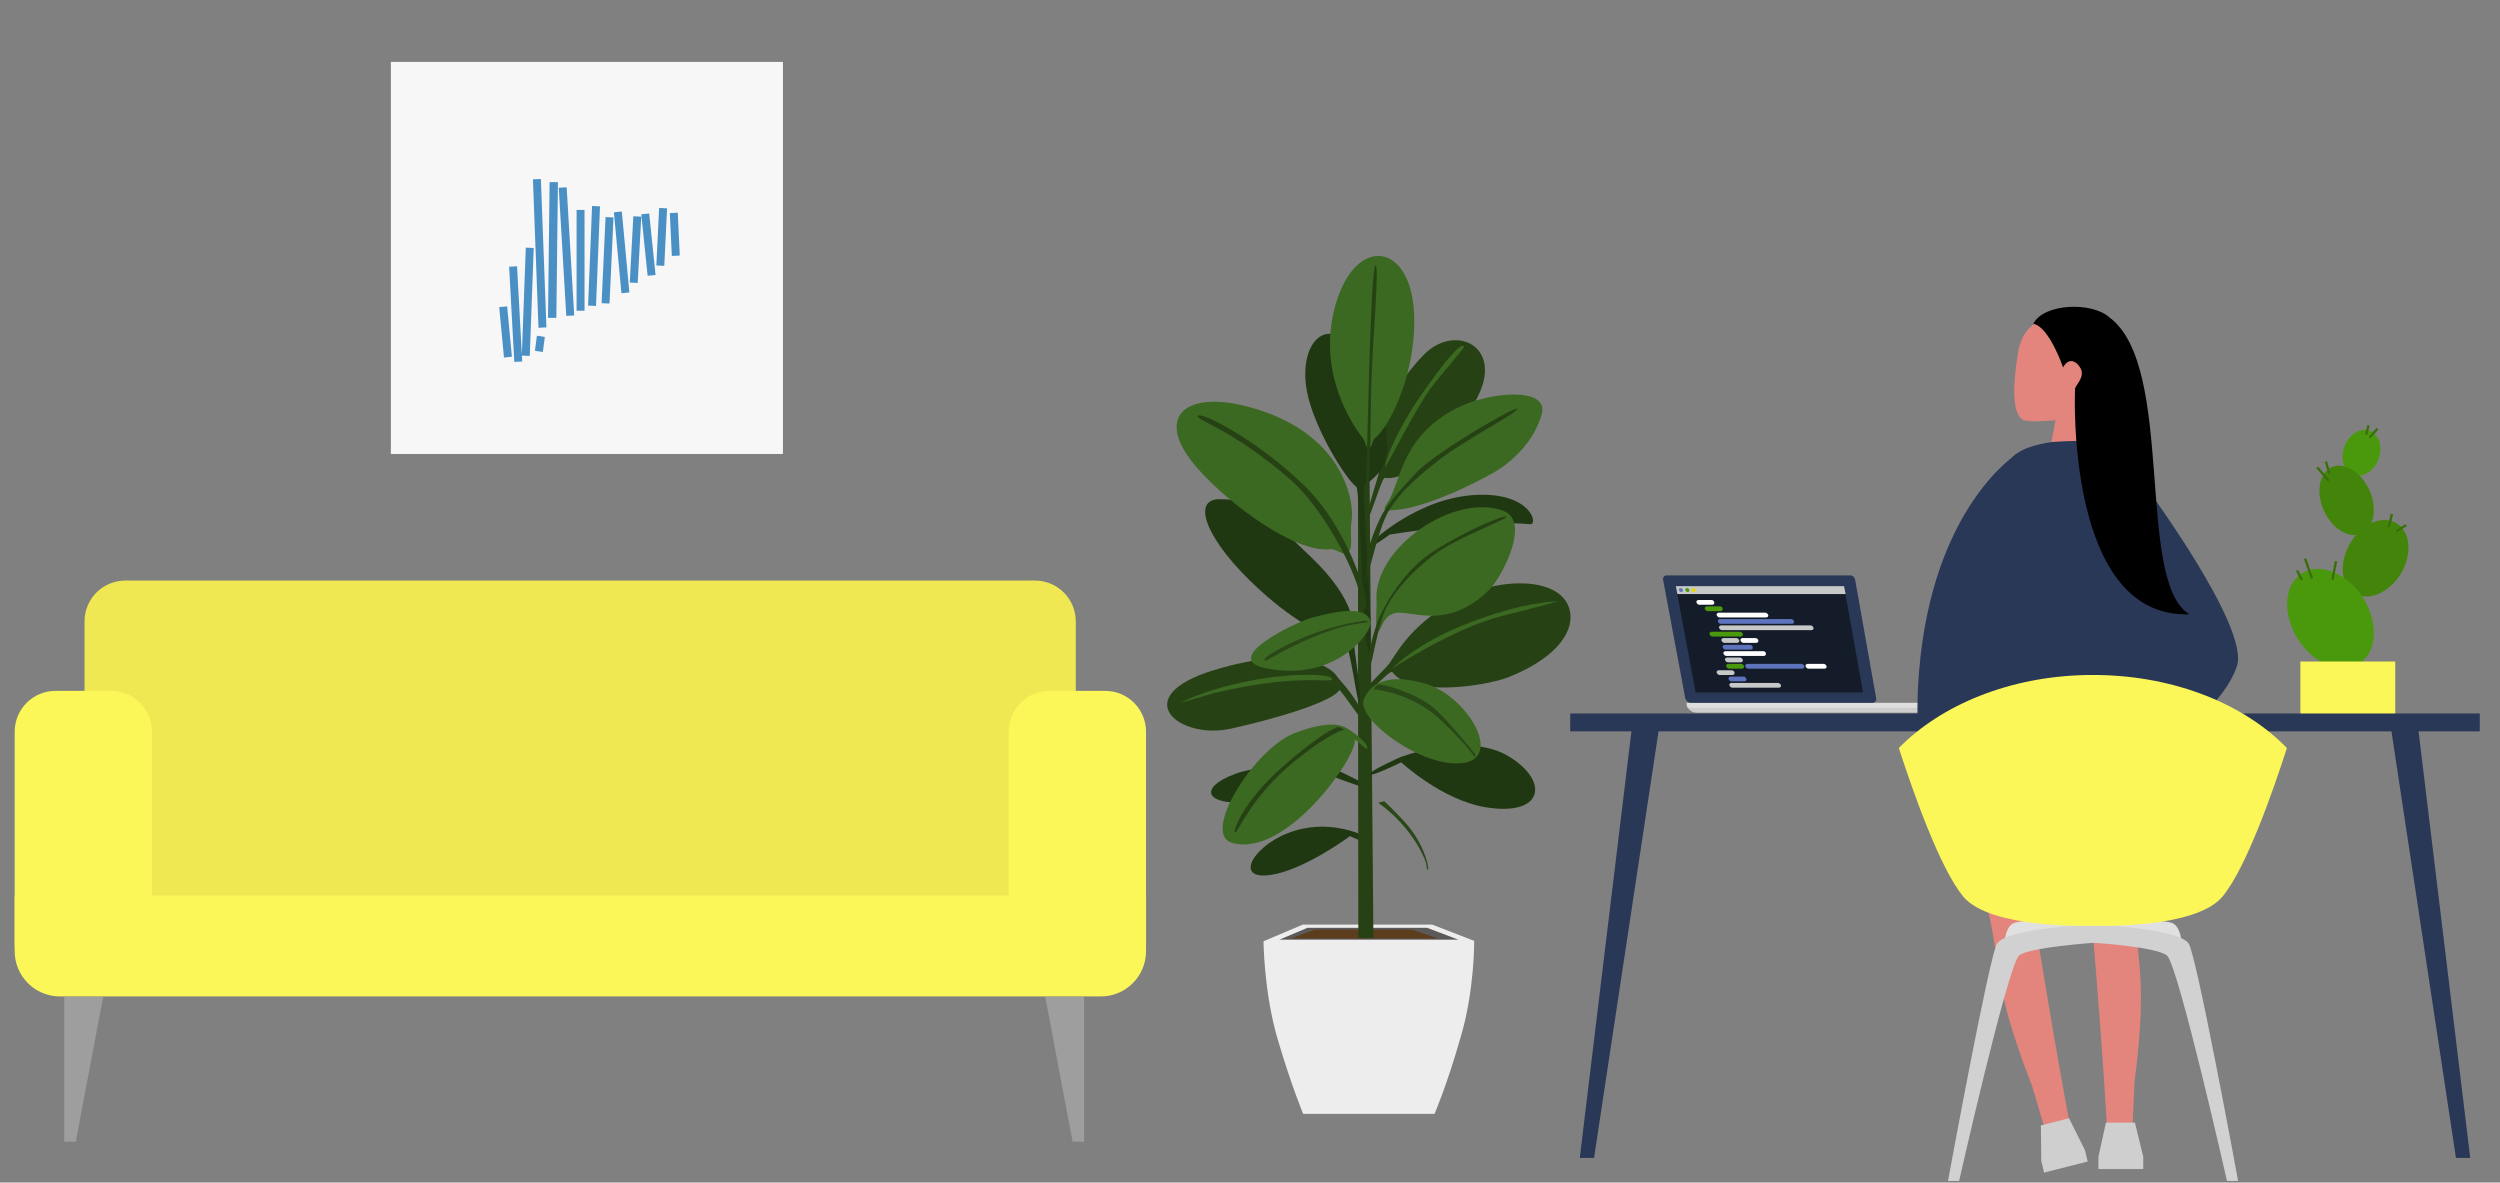 <?xml version="1.0" encoding="UTF-8"?>
<!-- Generator: Adobe Illustrator 27.0.1, SVG Export Plug-In . SVG Version: 6.00 Build 0)  -->
<svg xmlns="http://www.w3.org/2000/svg" xmlns:xlink="http://www.w3.org/1999/xlink" version="1.1" id="Capa_1" x="0px" y="0px" viewBox="0 0 630 298" style="enable-background:new 0 0 630 298;" xml:space="preserve">
<rect x="0" y="0" width="630" height="298" fill="#808080" stroke="none"/>
<style type="text/css">
	.st0{clip-path:url(#SVGID_00000120554711341756979800000000961647127099738815_);fill:#CFCCCC;}
	.st1{clip-path:url(#SVGID_00000120554711341756979800000000961647127099738815_);fill:#DEDEDE;}
	.st2{clip-path:url(#SVGID_00000120554711341756979800000000961647127099738815_);fill:#293857;}
	.st3{fill:#141C29;}
	.st4{fill:#C7C9C9;}
	.st5{clip-path:url(#SVGID_00000019641615467058965920000003790635005864871347_);fill:#5E73BD;}
	.st6{clip-path:url(#SVGID_00000019641615467058965920000003790635005864871347_);fill:#4A990D;}
	.st7{clip-path:url(#SVGID_00000019641615467058965920000003790635005864871347_);fill:#EDD600;}
	.st8{clip-path:url(#SVGID_00000019641615467058965920000003790635005864871347_);fill:#FFFFFF;}
	.st9{clip-path:url(#SVGID_00000019641615467058965920000003790635005864871347_);fill:#C7C9C9;}
	.st10{clip-path:url(#SVGID_00000019641615467058965920000003790635005864871347_);fill:#42850A;}
	.st11{fill:#3B6E0A;}
	.st12{fill:#FCF759;}
	.st13{fill:#293857;}
	.st14{clip-path:url(#SVGID_00000117659857296851508190000007392243972870814392_);fill:#E3857D;}
	.st15{clip-path:url(#SVGID_00000117659857296851508190000007392243972870814392_);fill:#293857;}
	.st16{fill:#CFCFCF;}
	.st17{clip-path:url(#SVGID_00000041291675794007857780000015063236294582607245_);fill:#E3857D;}
	.st18{fill:#E3857D;}
	.st19{clip-path:url(#SVGID_00000078010313228770704670000013186966573407449275_);fill:#293857;}
	.st20{clip-path:url(#SVGID_00000078010313228770704670000013186966573407449275_);}
	.st21{clip-path:url(#SVGID_00000078010313228770704670000013186966573407449275_);fill:#E0E0E0;}
	.st22{clip-path:url(#SVGID_00000078010313228770704670000013186966573407449275_);fill:#D1D1D1;}
	.st23{clip-path:url(#SVGID_00000078010313228770704670000013186966573407449275_);fill:#FCF759;}
	.st24{fill:#F7F7F7;}
	.st25{fill:#4B90C4;}
	.st26{clip-path:url(#SVGID_00000065057104113957377500000016026044867921322887_);fill:#EDEDED;}
	.st27{fill:#5C5959;}
	.st28{fill:#5C3D1C;}
	.st29{clip-path:url(#SVGID_00000003073144275840933140000015553505216193596325_);fill:#264214;}
	.st30{clip-path:url(#SVGID_00000003073144275840933140000015553505216193596325_);fill:#3B6921;}
	.st31{clip-path:url(#SVGID_00000003073144275840933140000015553505216193596325_);fill:#1F3812;}
	.st32{clip-path:url(#SVGID_00000003073144275840933140000015553505216193596325_);fill:#294717;}
	.st33{clip-path:url(#SVGID_00000003073144275840933140000015553505216193596325_);fill:#F0E852;}
	.st34{fill:#9E9E9E;}
	.st35{clip-path:url(#SVGID_00000143591213352595800350000000260237197134504362_);fill:#FCF759;}
</style>
<g>
	<defs>
		<rect id="SVGID_1_" x="3.7" y="15.6" width="621.1" height="282"></rect>
	</defs>
	<clipPath id="SVGID_00000109752592396790547660000016335092811556880573_">
		<use xlink:href="#SVGID_1_" style="overflow:visible;"></use>
	</clipPath>
	<path style="clip-path:url(#SVGID_00000109752592396790547660000016335092811556880573_);fill:#CFCCCC;" d="M427.6,179.6H484   c0.9,0,1.8-0.5,2.2-1.3h-60.9C425.8,179.1,426.6,179.6,427.6,179.6"></path>
	<path style="clip-path:url(#SVGID_00000109752592396790547660000016335092811556880573_);fill:#DEDEDE;" d="M425,177.1   c0,0.5,0.1,0.9,0.3,1.3h60.9c0.2-0.4,0.3-0.8,0.3-1.3H425z"></path>
	<path style="clip-path:url(#SVGID_00000109752592396790547660000016335092811556880573_);fill:#293857;" d="M472.8,176   c0.1,0.6-0.3,1.1-0.9,1.1H426c-0.6,0-1.1-0.5-1.3-1.1l-5.6-29.9c-0.1-0.6,0.3-1.1,0.9-1.1h46.3c0.6,0,1.1,0.5,1.2,1.1L472.8,176z"></path>
</g>
<polygon class="st3" points="469.5,174.5 427.3,174.5 422.3,147.7 464.7,147.7 "></polygon>
<polygon class="st4" points="465.1,149.7 422.7,149.7 422.3,147.7 464.7,147.7 "></polygon>
<g>
	<defs>
		<rect id="SVGID_00000121279250213782961550000012428166024778430398_" x="3.7" y="15.6" width="621.1" height="282"></rect>
	</defs>
	<clipPath id="SVGID_00000052083692261496779100000006401058371206342808_">
		<use xlink:href="#SVGID_00000121279250213782961550000012428166024778430398_" style="overflow:visible;"></use>
	</clipPath>
	<path style="clip-path:url(#SVGID_00000052083692261496779100000006401058371206342808_);fill:#5E73BD;" d="M424.1,148.7   c0,0.3-0.1,0.5-0.4,0.5c-0.3,0-0.5-0.2-0.6-0.5c-0.1-0.3,0.1-0.5,0.4-0.5S424.1,148.4,424.1,148.7"></path>
	<path style="clip-path:url(#SVGID_00000052083692261496779100000006401058371206342808_);fill:#4A990D;" d="M425.7,148.7   c0.1,0.3-0.1,0.5-0.4,0.5c-0.3,0-0.5-0.2-0.6-0.5c0-0.3,0.1-0.5,0.4-0.5S425.7,148.4,425.7,148.7"></path>
	<path style="clip-path:url(#SVGID_00000052083692261496779100000006401058371206342808_);fill:#EDD600;" d="M427.3,148.7   c0,0.3-0.1,0.5-0.4,0.5c-0.3,0-0.5-0.2-0.6-0.5c0-0.3,0.1-0.5,0.4-0.5C427,148.2,427.3,148.4,427.3,148.7"></path>
	<path style="clip-path:url(#SVGID_00000052083692261496779100000006401058371206342808_);fill:#FFFFFF;" d="M432,151.8   c0.1,0.3-0.2,0.6-0.5,0.6h-3.3c-0.3,0-0.6-0.3-0.7-0.6c-0.1-0.3,0.2-0.6,0.5-0.6h3.3C431.6,151.2,431.9,151.4,432,151.8"></path>
	<path style="clip-path:url(#SVGID_00000052083692261496779100000006401058371206342808_);fill:#4A990D;" d="M434.1,153.4   c0.1,0.3-0.2,0.6-0.5,0.6h-3.3c-0.3,0-0.6-0.3-0.7-0.6c-0.1-0.3,0.2-0.6,0.5-0.6h3.3C433.8,152.8,434.1,153,434.1,153.4"></path>
	<path style="clip-path:url(#SVGID_00000052083692261496779100000006401058371206342808_);fill:#FFFFFF;" d="M445.6,155   c0.1,0.3-0.2,0.6-0.5,0.6h-11.8c-0.3,0-0.6-0.3-0.7-0.6c-0.1-0.3,0.2-0.6,0.5-0.6h11.8C445.2,154.4,445.5,154.7,445.6,155"></path>
	<path style="clip-path:url(#SVGID_00000052083692261496779100000006401058371206342808_);fill:#5E73BD;" d="M452.1,156.6   c0.1,0.3-0.2,0.6-0.5,0.6h-18c-0.3,0-0.6-0.3-0.7-0.6c-0.1-0.3,0.2-0.6,0.5-0.6h18C451.7,156,452,156.3,452.1,156.6"></path>
	<path style="clip-path:url(#SVGID_00000052083692261496779100000006401058371206342808_);fill:#C7C9C9;" d="M457,158.2   c0.1,0.3-0.2,0.6-0.5,0.6h-22.6c-0.3,0-0.6-0.3-0.7-0.6c-0.1-0.3,0.2-0.6,0.5-0.6h22.6C456.6,157.6,456.9,157.9,457,158.2"></path>
	<path style="clip-path:url(#SVGID_00000052083692261496779100000006401058371206342808_);fill:#4A990D;" d="M439.2,159.8   c0.1,0.3-0.2,0.6-0.5,0.6h-7.2c-0.3,0-0.6-0.3-0.7-0.6c-0.1-0.3,0.2-0.6,0.5-0.6h7.2C438.8,159.2,439.1,159.5,439.2,159.8"></path>
	<path style="clip-path:url(#SVGID_00000052083692261496779100000006401058371206342808_);fill:#C7C9C9;" d="M438.3,161.4   c0.1,0.3-0.2,0.6-0.5,0.6h-3.3c-0.3,0-0.6-0.3-0.7-0.6c-0.1-0.3,0.2-0.6,0.5-0.6h3.3C437.9,160.8,438.2,161.1,438.3,161.4"></path>
	<path style="clip-path:url(#SVGID_00000052083692261496779100000006401058371206342808_);fill:#FFFFFF;" d="M443.1,161.4   c0.1,0.3-0.2,0.6-0.5,0.6h-3.3c-0.3,0-0.6-0.3-0.7-0.6c-0.1-0.3,0.2-0.6,0.5-0.6h3.3C442.7,160.8,443.1,161.1,443.1,161.4"></path>
	<path style="clip-path:url(#SVGID_00000052083692261496779100000006401058371206342808_);fill:#5E73BD;" d="M441.7,163.1   c0.1,0.3-0.2,0.6-0.5,0.6h-6.4c-0.3,0-0.6-0.3-0.7-0.6c-0.1-0.3,0.2-0.6,0.5-0.6h6.4C441.3,162.5,441.6,162.7,441.7,163.1"></path>
	<path style="clip-path:url(#SVGID_00000052083692261496779100000006401058371206342808_);fill:#FFFFFF;" d="M445,164.7   c0.1,0.3-0.2,0.6-0.5,0.6h-9.5c-0.3,0-0.6-0.3-0.7-0.6c-0.1-0.3,0.2-0.6,0.5-0.6h9.5C444.7,164.1,445,164.3,445,164.7"></path>
	<path style="clip-path:url(#SVGID_00000052083692261496779100000006401058371206342808_);fill:#C7C9C9;" d="M439.2,166.3   c0.1,0.3-0.2,0.6-0.5,0.6h-3.3c-0.3,0-0.6-0.3-0.7-0.6c-0.1-0.3,0.2-0.6,0.5-0.6h3.3C438.8,165.7,439.1,166,439.2,166.3"></path>
	<path style="clip-path:url(#SVGID_00000052083692261496779100000006401058371206342808_);fill:#4A990D;" d="M439.5,167.9   c0.1,0.3-0.2,0.6-0.5,0.6h-3.3c-0.3,0-0.6-0.3-0.7-0.6c-0.1-0.3,0.2-0.6,0.5-0.6h3.3C439.1,167.3,439.4,167.6,439.5,167.9"></path>
	<path style="clip-path:url(#SVGID_00000052083692261496779100000006401058371206342808_);fill:#5E73BD;" d="M454.7,167.9   c0.1,0.3-0.2,0.6-0.5,0.6h-13.7c-0.3,0-0.6-0.3-0.7-0.6c-0.1-0.3,0.2-0.6,0.5-0.6H454C454.3,167.3,454.6,167.6,454.7,167.9"></path>
	<path style="clip-path:url(#SVGID_00000052083692261496779100000006401058371206342808_);fill:#FFFFFF;" d="M460.3,167.9   c0.1,0.3-0.2,0.6-0.5,0.6h-4.1c-0.3,0-0.6-0.3-0.7-0.6c-0.1-0.3,0.2-0.6,0.5-0.6h4.1C459.9,167.3,460.2,167.6,460.3,167.9"></path>
	<path style="clip-path:url(#SVGID_00000052083692261496779100000006401058371206342808_);fill:#C7C9C9;" d="M437.1,169.5   c0.1,0.3-0.2,0.6-0.5,0.6h-3.3c-0.3,0-0.6-0.3-0.7-0.6c-0.1-0.3,0.2-0.6,0.5-0.6h3.3C436.7,168.9,437.1,169.2,437.1,169.5"></path>
	<path style="clip-path:url(#SVGID_00000052083692261496779100000006401058371206342808_);fill:#5E73BD;" d="M440.1,171.1   c0.1,0.3-0.2,0.6-0.5,0.6h-3.3c-0.3,0-0.6-0.3-0.7-0.6c-0.1-0.3,0.2-0.6,0.5-0.6h3.3C439.7,170.5,440,170.8,440.1,171.1"></path>
	<path style="clip-path:url(#SVGID_00000052083692261496779100000006401058371206342808_);fill:#C7C9C9;" d="M448.8,172.7   c0.1,0.3-0.2,0.6-0.5,0.6h-11.8c-0.3,0-0.6-0.3-0.7-0.6c-0.1-0.3,0.2-0.6,0.5-0.6h11.8C448.4,172.2,448.8,172.4,448.8,172.7"></path>
	<path style="clip-path:url(#SVGID_00000052083692261496779100000006401058371206342808_);fill:#4A990D;" d="M591.4,111.3   c-1.7,2.8-1.3,6.3,0.7,7.8c2,1.6,5.1,0.6,6.7-2.2c1.7-2.8,1.3-6.3-0.7-7.8C596,107.5,593,108.5,591.4,111.3"></path>
	<path style="clip-path:url(#SVGID_00000052083692261496779100000006401058371206342808_);fill:#42850A;" d="M586.2,129.8   c2.5,4.4,6.9,6.3,9.7,4.2c2.8-2,3.1-7.3,0.6-11.6c-2.5-4.4-6.9-6.3-9.7-4.2C584,120.3,583.7,125.5,586.2,129.8"></path>
	<path style="clip-path:url(#SVGID_00000052083692261496779100000006401058371206342808_);fill:#42850A;" d="M592.3,136.8   c-2.9,4.9-2.5,10.5,1,12.7s8.7-0.1,11.7-4.9c2.9-4.9,2.5-10.5-1-12.7C600.4,129.7,595.2,131.9,592.3,136.8"></path>
	<path style="clip-path:url(#SVGID_00000052083692261496779100000006401058371206342808_);fill:#4A990D;" d="M579.1,161.1   c4,6.3,10.9,9.1,15.4,6.2c4.5-2.9,5-10.3,1-16.6s-10.9-9.1-15.4-6.2C575.5,147.4,575.1,154.8,579.1,161.1"></path>
</g>
<rect x="581.5" y="140.7" transform="matrix(0.946 -0.324 0.324 0.946 -15.085 196.163)" class="st11" width="0.6" height="5.3"></rect>
<rect x="579.4" y="143.5" transform="matrix(0.891 -0.453 0.453 0.891 -2.679 278.477)" class="st11" width="0.6" height="2.7"></rect>
<rect x="586" y="143.7" transform="matrix(0.185 -0.983 0.983 0.185 337.821 695.51)" class="st11" width="4.8" height="0.6"></rect>
<rect x="600.4" y="130.8" transform="matrix(0.235 -0.972 0.972 0.235 333.443 685.615)" class="st11" width="3.4" height="0.6"></rect>
<rect x="603.5" y="132.5" transform="matrix(0.85 -0.527 0.527 0.85 20.925 339.026)" class="st11" width="2.9" height="0.6"></rect>
<rect x="586.5" y="116.1" transform="matrix(0.959 -0.282 0.282 0.959 -9.362 170.445)" class="st11" width="0.6" height="3.2"></rect>
<rect x="596.9" y="109.1" transform="matrix(0.667 -0.745 0.745 0.667 117.498 481.974)" class="st11" width="3" height="0.6"></rect>
<rect x="595.4" y="107.9" transform="matrix(0.242 -0.97 0.97 0.242 347.24 660.867)" class="st11" width="2.4" height="0.6"></rect>
<rect x="584.9" y="117.1" transform="matrix(0.761 -0.649 0.649 0.761 62.59 408.436)" class="st11" width="0.6" height="4.5"></rect>
<rect x="579.7" y="166.7" class="st12" width="23.9" height="14.1"></rect>
<polygon class="st13" points="622.5,291.8 618.9,291.8 602.3,182 609.2,182 "></polygon>
<polygon class="st13" points="398.1,291.8 401.7,291.8 418.3,182 411.4,182 "></polygon>
<rect x="395.7" y="179.8" class="st13" width="229.2" height="4.5"></rect>
<g>
	<defs>
		<rect id="SVGID_00000023991146689292525830000014685953430364350088_" x="3.7" y="15.6" width="621.1" height="282"></rect>
	</defs>
	<clipPath id="SVGID_00000032609689479217513980000016580679944159376054_">
		<use xlink:href="#SVGID_00000023991146689292525830000014685953430364350088_" style="overflow:visible;"></use>
	</clipPath>
	<path style="clip-path:url(#SVGID_00000032609689479217513980000016580679944159376054_);fill:#E3857D;" d="M521.9,80.5   c-5-1.3-11.8-0.3-13.3,8.1c-1,5.8-2.2,16,1.5,17.3c1.6,0.6,7.9,0,7.9,0l-1.8,9.4l11.9-2.4l-1.9-9.9   C526.3,102.8,538.3,84.6,521.9,80.5"></path>
	<path style="clip-path:url(#SVGID_00000032609689479217513980000016580679944159376054_);fill:#293857;" d="M539.6,121.1   c0,0,27.5,36.8,24.1,46.8c-4.4,13-25.7,25-25.7,25L539.6,121.1z"></path>
	<path style="clip-path:url(#SVGID_00000032609689479217513980000016580679944159376054_);fill:#E3857D;" d="M541.8,176.7   c0,0-2.8,19.1-3.7,43.8c-0.8,21.7,3.7,21.8-0.2,52.2l-0.5,11.3l-6.3,3c0,0-1.5-34.3-9.6-115.5C521.4,171.5,537.2,165.3,541.8,176.7   "></path>
</g>
<polygon class="st16" points="528.8,294.6 540.1,294.6 540.1,291.5 538,282.9 530.7,282.9 528.8,291.5 "></polygon>
<g>
	<defs>
		<rect id="SVGID_00000162328587100248323570000015567777774806259616_" x="3.7" y="15.6" width="621.1" height="282"></rect>
	</defs>
	<clipPath id="SVGID_00000156560900188643438790000007482363504768229538_">
		<use xlink:href="#SVGID_00000162328587100248323570000015567777774806259616_" style="overflow:visible;"></use>
	</clipPath>
	<path style="clip-path:url(#SVGID_00000156560900188643438790000007482363504768229538_);fill:#E3857D;" d="M499.3,223   c6,20.8,1.6,22,12.8,50.7l3.2,10.8l6.8,1.4c0,0-4-19.9-11.2-65.7C508.7,206.4,492.4,199.3,499.3,223"></path>
</g>
<polygon class="st16" points="526.1,292.7 515.1,295.5 514.4,292.5 514.3,283.6 521.4,281.8 525.4,289.8 "></polygon>
<polygon class="st18" points="492.6,198.9 490.9,205.1 486.7,204.4 486.7,198.7 "></polygon>
<g>
	<defs>
		<rect id="SVGID_00000044155230564956202150000012509817097801367988_" x="3.7" y="15.6" width="621.1" height="282"></rect>
	</defs>
	<clipPath id="SVGID_00000163768953649310605510000000722270426682101686_">
		<use xlink:href="#SVGID_00000044155230564956202150000012509817097801367988_" style="overflow:visible;"></use>
	</clipPath>
	<path style="clip-path:url(#SVGID_00000163768953649310605510000000722270426682101686_);fill:#293857;" d="M508.5,114.2   c0,0-21.5,13.2-24.9,55.1c-2.3,27.8,6.1,31.6,6.1,31.6l3.1,0c0,0,15.5-38.9,17-56.1C510.3,136.7,508.5,114.2,508.5,114.2"></path>
	<path style="clip-path:url(#SVGID_00000163768953649310605510000000722270426682101686_);fill:#293857;" d="M527.1,111.2   c5.1,0.3,10.7,1.2,12.2,6.5c1,7.2-0.6,27.6,3.7,51.3c3.5,33.2,3.1,48.8,3.1,48.8l-48.6,0.4c0,0-0.6-13.1,4.4-46.1   c3.4-22.3,0.6-44.3,3.7-54.4c1.5-4.7,8-5.7,11.3-6.3C517.3,111.4,522.8,110.9,527.1,111.2"></path>
	<path style="clip-path:url(#SVGID_00000163768953649310605510000000722270426682101686_);" d="M531.6,80L531.6,80   c16.7,12.4,6.5,66.5,20.1,74.8c-31.3,1.1-28.8-56.6-28.8-56.6c-0.3-0.8,2.7-3,1.4-5.4c-1.1-2-3.1-2.7-4.4-0.2c0,0-3.5-10.3-7.5-11   C515,76.4,527.2,76,531.6,80"></path>
	<path style="clip-path:url(#SVGID_00000163768953649310605510000000722270426682101686_);fill:#E0E0E0;" d="M527.6,232.2   c0,0-17.8-0.9-20.3,0.5c-2.5,1.3-2.3,7-2.3,7l22.6-4.6V232.2z"></path>
	<path style="clip-path:url(#SVGID_00000163768953649310605510000000722270426682101686_);fill:#E0E0E0;" d="M527.3,232.2   c0,0,17.8-0.9,20.3,0.5c2.5,1.3,2.3,7,2.3,7l-22.6-4.6V232.2z"></path>
	<path style="clip-path:url(#SVGID_00000163768953649310605510000000722270426682101686_);fill:#D1D1D1;" d="M551.5,237.7   c-2.5-3.4-19.5-4.4-19.5-4.4h-4.6h-0.1h-4.6c0,0-16.9,1-19.4,4.4c-1.9,2.6-12.4,59.9-12.4,59.9h2.8c0,0,12.2-54,15.1-56.8   c2.5-2.1,18.7-3.2,18.7-3.2v0c1.2,0,16.1,1.1,18.6,3.2c2.9,2.8,15.1,56.8,15.1,56.8h2.8C564,297.6,553.5,240.3,551.5,237.7"></path>
	<path style="clip-path:url(#SVGID_00000163768953649310605510000000722270426682101686_);fill:#FCF759;" d="M528.7,170.1   L528.7,170.1c-0.4,0-2.1,0-2.6,0v0c-19.6,0.3-36.9,7.5-47.6,18.4c3.5,10.8,10.3,30.2,16.2,37.4c6.8,8.2,31.5,7.4,32.7,7.4   c1.2,0,25.9,0.8,32.7-7.4c5.9-7.1,12.7-26.5,16.2-37.4C565.6,177.5,548.3,170.4,528.7,170.1"></path>
</g>
<rect x="98.5" y="15.6" class="st24" width="98.8" height="98.8"></rect>
<path class="st25" d="M168.8,53.7l2-0.1l0.5,10.8l-2,0.1L168.8,53.7z M166.1,52.4l2,0.1L167.4,67l-2-0.1L166.1,52.4z M161.6,54  l2-0.2l1.6,15.5l-2,0.2L161.6,54z M159.6,54.5l2,0.1l-0.9,16.7l-2-0.1L159.6,54.5z M154.7,53.5l2-0.2l1.9,20.4l-2,0.2L154.7,53.5z   M152.6,54.7l2,0.1l-1,21.7l-2-0.1L152.6,54.7z M149.2,51.9l2,0.1l-1,25.1l-2-0.1L149.2,51.9z M145.3,52.9h2v25.4h-2V52.9z   M135.3,84.6l2,0.3l-0.5,3.8l-2-0.3L135.3,84.6z M132.5,62.4l2,0.1l-1,27.2l-2-0.1L132.5,62.4z M125.8,77.4l2-0.2l1.2,12.7l-2,0.2  L125.8,77.4z M128.3,67.2l2-0.1l1.3,24l-2,0.1L128.3,67.2z M140.8,47.3l2-0.1l1.9,32.3l-2,0.1L140.8,47.3z M138.5,45.9l2.1,0  l-0.4,34.2l-2.1,0L138.5,45.9z M134.3,45.2l2-0.1l1.4,37.4l-2,0.1L134.3,45.2z"></path>
<g>
	<defs>
		<rect id="SVGID_00000135684472844408262920000006394856119015160765_" x="3.7" y="15.6" width="621.1" height="282"></rect>
	</defs>
	<clipPath id="SVGID_00000057852908086463714060000005460000016269546383_">
		<use xlink:href="#SVGID_00000135684472844408262920000006394856119015160765_" style="overflow:visible;"></use>
	</clipPath>
	<path style="clip-path:url(#SVGID_00000057852908086463714060000005460000016269546383_);fill:#EDEDED;" d="M371.5,237.1l-10.6-4.1   l-32.6,0l-9.9,4.2c0,0,0.1,12.5,3.4,24.1c3.5,12,6.6,19.4,6.6,19.4h16.4h0.3h16.4c0,0,3.2-7.4,6.6-19.4   C371.6,249.6,371.5,237.1,371.5,237.1"></path>
</g>
<polygon class="st27" points="367.5,236.8 322.4,236.8 329.5,233.8 359.6,233.8 "></polygon>
<polygon class="st28" points="362.3,236.5 325.4,236.5 331.2,234.3 355.9,234.3 "></polygon>
<g>
	<defs>
		<rect id="SVGID_00000078031468283538985200000005395466637935812027_" x="3.7" y="15.6" width="621.1" height="282"></rect>
	</defs>
	<clipPath id="SVGID_00000034089420508965107610000010419757798121153969_">
		<use xlink:href="#SVGID_00000078031468283538985200000005395466637935812027_" style="overflow:visible;"></use>
	</clipPath>
	<path style="clip-path:url(#SVGID_00000034089420508965107610000010419757798121153969_);fill:#264214;" d="M344.5,130.9   c-0.8-0.1,3.2-11.7,3-12.1c-1.9-4.4-0.4-17.5,11.4-29.5c8.5-8.6,22.6-0.9,10.8,15c-10,13.6-17.3,16.8-20.7,16.1   C348.2,120.3,345.2,131,344.5,130.9"></path>
	<path style="clip-path:url(#SVGID_00000034089420508965107610000010419757798121153969_);fill:#3B6921;" d="M349.1,117.6   c-0.4,0.3,1.7-7.8,9.9-19.3c8.1-11.5,9.6-11.5,9.9-11c0.3,0.4-5.4,6.5-8.4,10.6C357.4,101.9,349.5,117.3,349.1,117.6"></path>
	<path style="clip-path:url(#SVGID_00000034089420508965107610000010419757798121153969_);fill:#264214;" d="M342.6,176.6   c-1.5-0.8,6.3-7.7,7.5-9.4c2-2.8,4.9-8.8,14.9-15c11-6.9,28.6-7.5,30.6,1.7c1.3,6.3-5.1,12.7-15.6,16.8c-6.3,2.4-24.6,4.8-29.1-1.3   C350.2,168.5,343.1,176.9,342.6,176.6"></path>
	<path style="clip-path:url(#SVGID_00000034089420508965107610000010419757798121153969_);fill:#3B6921;" d="M350.8,168.5   c0,0,5.8-6.3,19.3-11.5c13.5-5.2,20.6-5.3,22.2-5.5c1.6-0.2-7.6,2.2-14.1,3.8C365.9,158.5,350.8,168.5,350.8,168.5"></path>
	<path style="clip-path:url(#SVGID_00000034089420508965107610000010419757798121153969_);fill:#1F3812;" d="M344.4,211.9   c0.1-0.8-0.8-1.3-0.8-1.3s-8.9-4.7-19.2-0.6c-9.3,3.7-13.8,12.7-2.7,10.2c8.3-1.9,18.5-9.5,18.5-9.5S344.3,212.7,344.4,211.9"></path>
	<path style="clip-path:url(#SVGID_00000034089420508965107610000010419757798121153969_);fill:#1F3812;" d="M344.8,137.9   c-0.3-0.6,0.9-1.3,0.9-1.3s11.7-11.4,26.7-11.9c13.5-0.5,15.3,7.6,13.2,7.4c-11.7-1.2-35.4,2.6-35.4,2.6S345.1,138.5,344.8,137.9"></path>
	<path style="clip-path:url(#SVGID_00000034089420508965107610000010419757798121153969_);fill:#1F3812;" d="M344.8,198.4   c-0.2-0.8-7.6-4.2-7.6-4.2s-16.4-2.7-25.9,0.8c-9.5,3.5-8.1,8.4,5.5,7.1c10.1-1,19.4-6.3,19.4-6.3S345,199.2,344.8,198.4"></path>
	<path style="clip-path:url(#SVGID_00000034089420508965107610000010419757798121153969_);fill:#264214;" d="M346.1,236.4h-3.8   c0,0-0.2-135.9,0-140.4c0.2-4.5,2.8-3.2,2.7,0.8C344.9,100.9,346.1,236.4,346.1,236.4"></path>
	<path style="clip-path:url(#SVGID_00000034089420508965107610000010419757798121153969_);fill:#1F3812;" d="M345,164.1   c-1.5,1.5-2.2-40.6-3.2-41.4c-2.7-2-10.8-15-12.5-24.3c-2.3-13,6.4-20,12.7-8.4c14.9,27.2,3.7,30.1,1.8,32.5   C343.1,123.5,346.5,162.6,345,164.1"></path>
	<path style="clip-path:url(#SVGID_00000034089420508965107610000010419757798121153969_);fill:#1F3812;" d="M342.7,177.2   c-0.5,2.2-2.4-15.1-4-15.6c-4.2-1.2-11-3.6-21.3-13c-13.2-12-17.5-22.8-10.1-22.8c7.7,0,10.1,2.1,23.1,14.6   c11.4,10.9,11.1,18,10.8,21.4C341.1,163.3,343.2,175,342.7,177.2"></path>
	<path style="clip-path:url(#SVGID_00000034089420508965107610000010419757798121153969_);fill:#1F3812;" d="M345.2,195.1   c-0.2-0.8,7.7-4.3,7.7-4.3s16.9-6.5,27.3-0.2c10.4,6.3,8.8,15.3-6,12.8c-11-1.9-21.1-11.3-21.1-11.3S345.4,195.9,345.2,195.1"></path>
	<path style="clip-path:url(#SVGID_00000034089420508965107610000010419757798121153969_);fill:#3B6921;" d="M343.5,110.5   c-3.1-3.9-10.9-16.1-7.5-31.5c4.5-20.4,20.5-18.9,20.4,2.1c-0.1,15.1-6.9,27-9.8,29.2c-0.9,0.7-0.7,2.3-1.6,2.5   C344.1,113,344,111.1,343.5,110.5"></path>
	<path style="clip-path:url(#SVGID_00000034089420508965107610000010419757798121153969_);fill:#264214;" d="M346.6,66.9   c-1.3,0.3-2.2,53.7-2.4,57.7c-0.2,3.9,0.3,3.9,0.5,2.2c0.2-1.7,0.6-11.8,0.8-25.7C345.6,87.3,347.8,66.6,346.6,66.9"></path>
	<path style="clip-path:url(#SVGID_00000034089420508965107610000010419757798121153969_);fill:#3B6921;" d="M339.7,139.3   c-0.9,1-3-1.1-4.5-0.9c-9,1-25.5-11.5-33.1-20c-12.2-13.6-3.1-20.7,14.2-15.4c23,6.9,25,24.2,24.3,28.2   C340,135,341.2,137.8,339.7,139.3"></path>
	<path style="clip-path:url(#SVGID_00000034089420508965107610000010419757798121153969_);fill:#264214;" d="M301.8,104.9   c0,1.1,9,3.5,23.3,15.9c8.4,7.3,16.6,23.2,17.6,29.3c0.9,6.1,1.6,3,1.6,1.5c0-1.6-4.5-18.8-16.2-29.8   C315.7,110,301.8,103.3,301.8,104.9"></path>
	<path style="clip-path:url(#SVGID_00000034089420508965107610000010419757798121153969_);fill:#3B6921;" d="M349.5,126.9   c3.5-4.7,3.1-16.6,17.5-24c8.4-4.3,23.5-5.5,21.5,1.5c-1.9,6.9-7.6,12.2-12.3,14.8c-9.8,5.5-19.7,9.1-24.7,9.3   C350.5,128.5,347.7,129.4,349.5,126.9"></path>
	<path style="clip-path:url(#SVGID_00000034089420508965107610000010419757798121153969_);fill:#264214;" d="M382.4,103   c-0.5-0.8-21.1,11.3-25.5,16.1c-4.4,4.7-7.5,8.2-9,11.3c-3.2,6.6-3.3,9.6-3.4,12.3c-0.1,2.7-1,4.4-0.1,2.7c0.9-1.7,3-12.6,5.7-16.9   c2.7-4.3,6.5-7.9,12.8-12.8C369.1,110.9,382.8,103.8,382.4,103"></path>
	<path style="clip-path:url(#SVGID_00000034089420508965107610000010419757798121153969_);fill:#3B6921;" d="M346.9,151.7   c-1.2-13.5,19.7-27.8,32.1-22.9c6.7,2.7-0.4,16.5-3.7,19.8c-9.9,9.9-18.8,5.6-22.9,5.8c-1,0-3,0.4-4.2,3.3   C346.1,162.4,347,153.8,346.9,151.7"></path>
	<path style="clip-path:url(#SVGID_00000034089420508965107610000010419757798121153969_);fill:#264214;" d="M379.6,130.2   c-0.4-0.6-9.5,3.2-17.9,8.4c-7.4,4.6-12.1,12.6-14,16.8c-1.9,4.2-3.2,11.3-3.2,11.3s0.3,1.2,0.8,0.9c0.5-0.2,1.7-9,3.7-13.7   c2-4.6,7.8-11.2,14.3-15.4C369.9,134.4,380,130.8,379.6,130.2"></path>
	<path style="clip-path:url(#SVGID_00000034089420508965107610000010419757798121153969_);fill:#3B6921;" d="M326.1,184.8   c-10.2,4.1-23.5,25.4-15.6,27.6c13.6,3.9,31.5-21.7,30.9-25.9c-0.1-0.7,2.9,2.6,3.1,2.2c0.6-1.5-4.7-5-5.3-5.3   C336.7,182,332.2,182.4,326.1,184.8"></path>
	<path style="clip-path:url(#SVGID_00000034089420508965107610000010419757798121153969_);fill:#264214;" d="M311.2,209.8   c-0.5-0.6,2.3-8,11.8-16.4c9.5-8.4,14-10.4,14.4-10.2c0.4,0.2,1.5,0.7,1.5,0.7s-3.1,0.2-12.5,7.8   C315.1,200.8,311.7,210.5,311.2,209.8"></path>
	<path style="clip-path:url(#SVGID_00000034089420508965107610000010419757798121153969_);fill:#294717;" d="M347.3,202.3   c0,0,6.3,4.1,10.4,11.5c2.2,4,1.8,4.8,1.8,4.8s0.7,1.7,0.3-0.6c-0.4-2.3-2.2-6.6-4.9-9.8c-2.7-3.2-6.1-6.3-6.1-6.3L347.3,202.3z"></path>
	<path style="clip-path:url(#SVGID_00000034089420508965107610000010419757798121153969_);fill:#3B6921;" d="M359.3,172.3   c10.5,3.2,19.6,18.7,9.3,20c-10.2,1.3-27-11.1-24.9-16.1C345.8,171.3,351,169.9,359.3,172.3"></path>
	<path style="clip-path:url(#SVGID_00000034089420508965107610000010419757798121153969_);fill:#294717;" d="M346.2,173.7   c0,0,9.6,0.8,16.8,7.7c6,5.6,8.5,9.2,8.5,9.2s0.6,0,0.2-0.6c-0.4-0.6-7.4-9.1-10.5-11.7c-4.5-3.7-12.5-5.9-13.6-5.8   C346.6,172.6,346.2,173.7,346.2,173.7"></path>
	<path style="clip-path:url(#SVGID_00000034089420508965107610000010419757798121153969_);fill:#264214;" d="M345.3,184.2   c0.3,0.9-7.6-10.7-7.8-10.3c-1.1,2.1-10.4,5.9-27.2,9.7c-13.3,3-26.3-8-4.5-14.7c21.7-6.6,29.6-0.8,31.1,1.5   C337.5,171.5,342.6,175.9,345.3,184.2"></path>
	<path style="clip-path:url(#SVGID_00000034089420508965107610000010419757798121153969_);fill:#3B6921;" d="M297.6,177.1   c0,0,5-3,16.7-5.4c11.7-2.4,21.4-1.8,21.4-0.6c0,0.9-4.7-0.3-14.3,0.8c-4.8,0.5-9.8,1.4-15.6,2.8   C304.4,175.1,297.6,177.1,297.6,177.1"></path>
	<path style="clip-path:url(#SVGID_00000034089420508965107610000010419757798121153969_);fill:#3B6921;" d="M330.8,155.6   c-4.7,1.3-23,10.3-12.2,12.7c18.1,4,27.5-9.4,26.8-11.7C344.3,153.2,339.4,153.3,330.8,155.6"></path>
	<path style="clip-path:url(#SVGID_00000034089420508965107610000010419757798121153969_);fill:#294717;" d="M318.6,166.3   c-0.1-1,7-4.7,13.1-6.9c6.1-2.2,12.2-3,12.2-3s1.5,0.2,0.5,0.4c-2.1,0.5-5.1,0.3-13.1,3.6C322.4,164,318.6,167.3,318.6,166.3"></path>
	<path style="clip-path:url(#SVGID_00000034089420508965107610000010419757798121153969_);fill:#F0E852;" d="M271.2,226.2   c0,5.7-4.6,10.3-10.3,10.3H31.6c-5.7,0-10.3-4.6-10.3-10.3v-69.6c0-5.7,4.6-10.3,10.3-10.3h229.2c5.7,0,10.3,4.6,10.3,10.3V226.2z"></path>
</g>
<polygon class="st34" points="19.1,287.7 16.2,287.7 16.2,251.2 26,251.2 "></polygon>
<polygon class="st34" points="270.3,287.7 273.2,287.7 273.2,251.2 263.4,251.2 "></polygon>
<g>
	<defs>
		<rect id="SVGID_00000085960590441768935570000017120340956288159647_" x="3.7" y="15.6" width="621.1" height="282"></rect>
	</defs>
	<clipPath id="SVGID_00000008865521962796859260000002780974525378577325_">
		<use xlink:href="#SVGID_00000085960590441768935570000017120340956288159647_" style="overflow:visible;"></use>
	</clipPath>
	<path style="clip-path:url(#SVGID_00000008865521962796859260000002780974525378577325_);fill:#FCF759;" d="M288.8,237.8   c0,5.7-4.6,10.3-10.3,10.3h-14c-5.7,0-10.3-4.6-10.3-10.3v-53.4c0-5.7,4.6-10.3,10.3-10.3h14c5.7,0,10.3,4.6,10.3,10.3V237.8z"></path>
	<path style="clip-path:url(#SVGID_00000008865521962796859260000002780974525378577325_);fill:#FCF759;" d="M38.3,237.8   c0,5.7-4.6,10.3-10.3,10.3H14c-5.7,0-10.3-4.6-10.3-10.3v-53.4c0-5.7,4.6-10.3,10.3-10.3h14c5.7,0,10.3,4.6,10.3,10.3V237.8z"></path>
	<path style="clip-path:url(#SVGID_00000008865521962796859260000002780974525378577325_);fill:#FCF759;" d="M3.7,225.7v14   c0,6.3,5.1,11.4,11.4,11.4h262.3c6.3,0,11.4-5.1,11.4-11.4v-14H3.7z"></path>
</g>
</svg>
